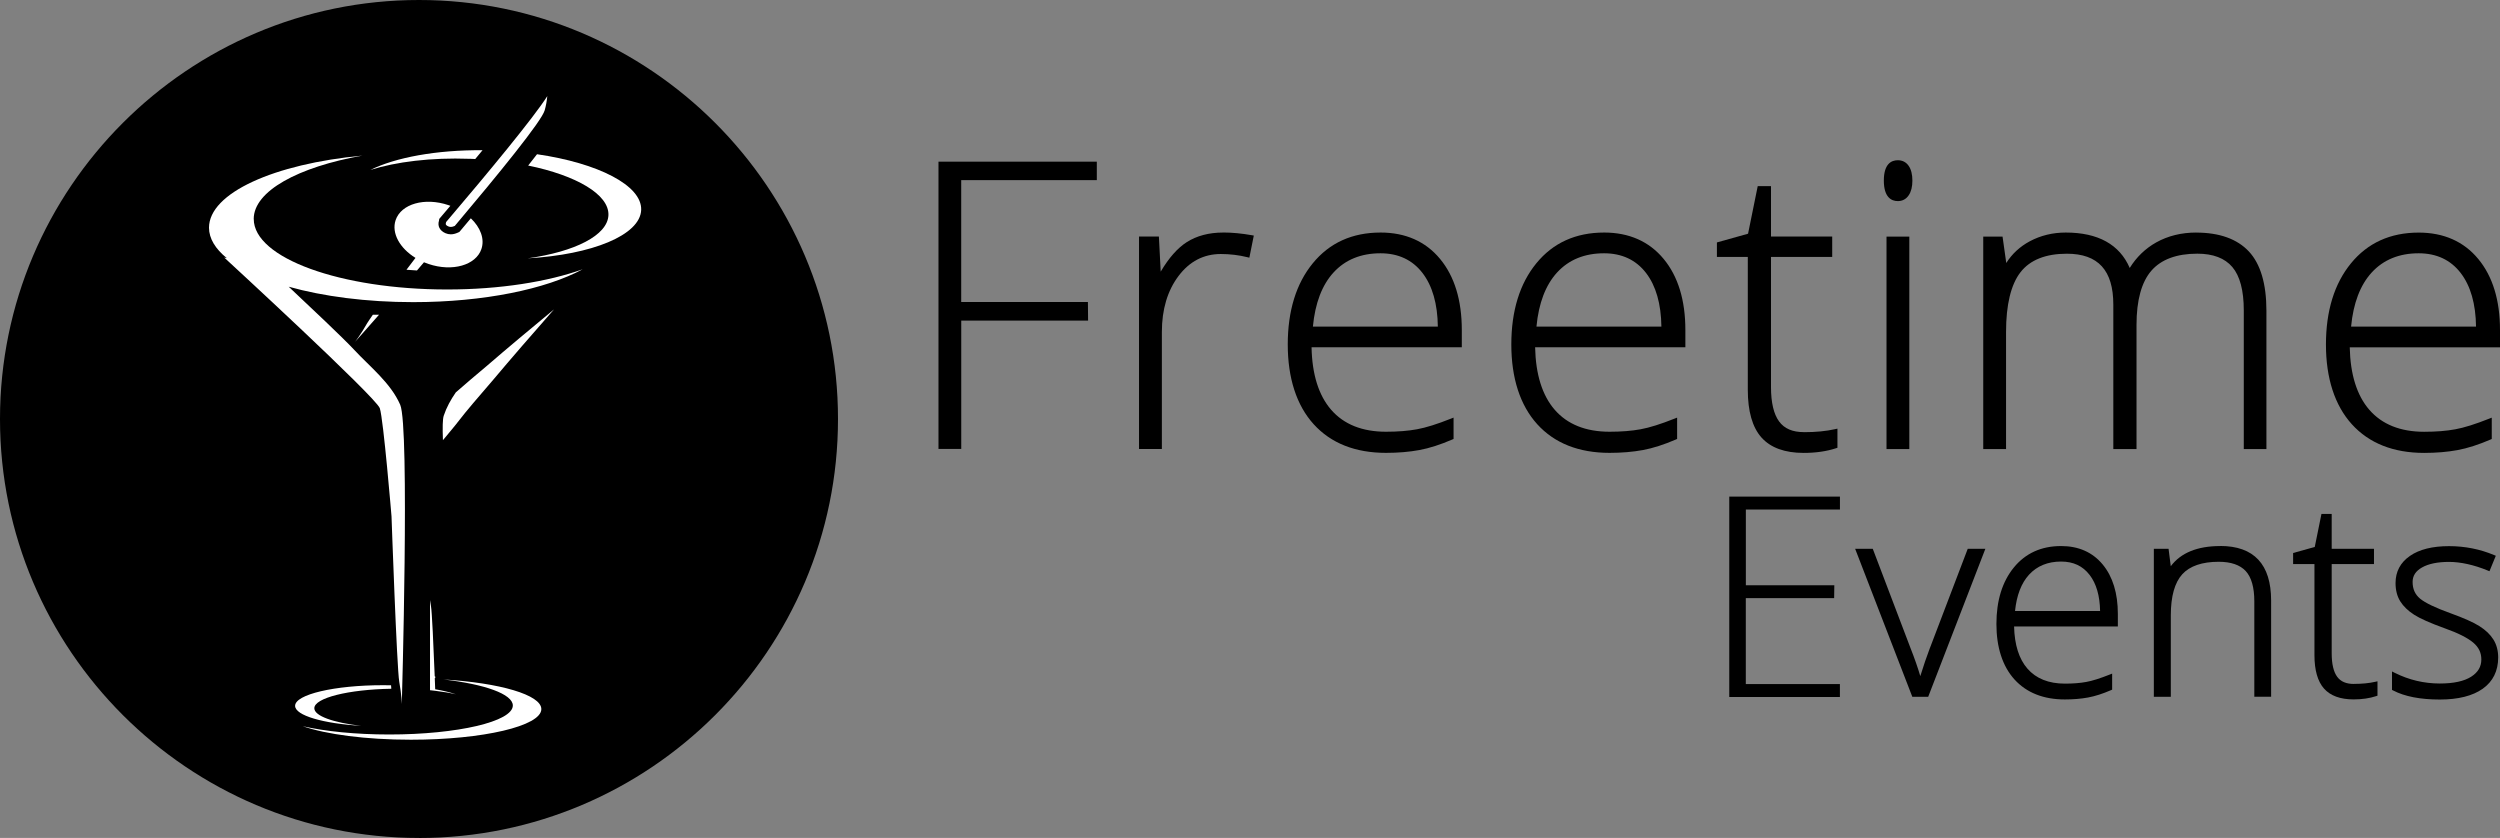 <?xml version="1.0" encoding="UTF-8"?>
<svg xmlns="http://www.w3.org/2000/svg" viewBox="0 0 578.7 193.97">
  <rect x="0" y="0" width="578.7" height="193.97" fill="#808080" stroke="none"/>
  <defs>
    <style>
      .cls-1 {
        fill: #fff;
      }
    </style>
  </defs>
  <g id="Freetime">
    <path d="M283.12,53.83c-3.27,0-6.1.75-8.41,2.22-2.13,1.36-4.15,3.65-6.03,6.83l-.42-8.12h-4.6v49.18h5.29v-27.1c0-5.21,1.3-9.57,3.87-12.97,2.53-3.36,5.82-5.07,9.77-5.07,2.11,0,4.18.25,6.16.74l.45.11,1.03-5.12-.45-.08c-2.36-.42-4.59-.63-6.65-.63"/>
    <path d="M319.55,53.83c-6.54,0-11.81,2.39-15.67,7.12-3.84,4.69-5.79,11.01-5.79,18.78s2.02,14.08,6,18.47c3.99,4.4,9.63,6.63,16.74,6.63,2.8,0,5.4-.22,7.72-.65,2.33-.43,4.9-1.26,7.65-2.45l.27-.12v-4.94l-.61.24c-3.16,1.26-5.8,2.09-7.85,2.46-2.05.38-4.47.57-7.18.57-5.5,0-9.77-1.71-12.7-5.09-2.88-3.32-4.41-8.18-4.53-14.46h34.78v-4c0-6.89-1.69-12.42-5.03-16.45-3.36-4.06-8-6.11-13.8-6.11M319.55,58.63c4.13,0,7.4,1.53,9.73,4.56,2.29,2.98,3.49,7.15,3.55,12.41h-28.92c.51-5.42,2.12-9.63,4.77-12.52,2.71-2.96,6.37-4.45,10.87-4.45"/>
    <path d="M371.3,53.83c-6.54,0-11.81,2.39-15.67,7.12-3.84,4.69-5.79,11.01-5.79,18.78s2.02,14.08,6,18.47c3.99,4.4,9.63,6.63,16.74,6.63,2.8,0,5.39-.22,7.72-.65,2.33-.43,4.9-1.26,7.65-2.45l.27-.12v-4.94l-.61.24c-3.16,1.26-5.8,2.09-7.85,2.46-2.05.38-4.47.57-7.18.57-5.5,0-9.77-1.71-12.7-5.09-2.88-3.32-4.4-8.18-4.53-14.46h34.78v-4c0-6.89-1.69-12.42-5.03-16.45-3.36-4.06-8-6.11-13.8-6.11M371.3,58.63c4.13,0,7.4,1.53,9.73,4.56,2.29,2.98,3.48,7.15,3.55,12.41h-28.92c.51-5.42,2.12-9.63,4.77-12.52,2.71-2.96,6.37-4.45,10.87-4.45"/>
    <path d="M417.59,100.03c-2.66,0-4.55-.81-5.77-2.48-1.24-1.69-1.87-4.37-1.87-7.96v-30.12h14.17v-4.71h-14.17v-11.68h-3.07l-2.24,11.02-7.21,2.02v3.36h7.15v30.74c0,4.98,1.06,8.69,3.16,11.05,2.11,2.37,5.39,3.57,9.77,3.57,2.82,0,5.35-.37,7.52-1.09l.3-.1v-4.43l-.54.12c-2.03.46-4.45.7-7.19.7"/>
    <rect x="436.69" y="54.77" width="5.28" height="49.18"/>
    <path d="M439.31,37.09c-1.48,0-3.24.82-3.24,4.71s1.76,4.75,3.24,4.75c1.07,0,1.92-.46,2.52-1.35.57-.84.85-1.98.85-3.4s-.29-2.6-.86-3.41c-.6-.86-1.45-1.3-2.52-1.3"/>
    <path d="M508.39,53.83c-3.44,0-6.55.77-9.26,2.28-2.52,1.41-4.58,3.4-6.14,5.92-2.35-5.44-7.33-8.2-14.81-8.2-3.02,0-5.82.68-8.34,2.03-2.27,1.22-4.09,2.9-5.43,5.02l-.86-6.11h-4.47v49.18h5.28v-27.1c0-6.35,1.14-11.02,3.37-13.87,2.21-2.82,5.82-4.25,10.71-4.25,7.24,0,10.75,3.85,10.75,11.77v33.45h5.37v-28.74c0-5.7,1.16-9.92,3.44-12.55,2.27-2.61,5.85-3.94,10.64-3.94,3.64,0,6.36,1.04,8.1,3.09,1.76,2.07,2.65,5.44,2.65,10.02v32.12h5.24v-32.03c0-6.22-1.37-10.83-4.07-13.72-2.71-2.89-6.81-4.36-12.18-4.36"/>
    <path d="M578.7,76.4c0-6.89-1.69-12.42-5.03-16.45-3.36-4.06-8-6.11-13.8-6.11-6.54,0-11.81,2.39-15.67,7.12-3.84,4.69-5.79,11.01-5.79,18.78s2.02,14.08,6,18.47c3.99,4.4,9.62,6.63,16.74,6.63,2.8,0,5.39-.22,7.72-.65,2.33-.43,4.9-1.26,7.65-2.45l.27-.12v-4.94l-.61.24c-3.16,1.26-5.8,2.09-7.85,2.46-2.05.38-4.47.57-7.18.57-5.5,0-9.77-1.71-12.7-5.09-2.88-3.32-4.4-8.18-4.53-14.46h34.78v-4ZM559.87,58.63c4.13,0,7.4,1.53,9.73,4.56,2.29,2.98,3.49,7.15,3.55,12.41h-28.92c.51-5.42,2.12-9.63,4.77-12.52,2.71-2.96,6.37-4.45,10.87-4.45"/>
    <path d="M222.5,103.92h-5.26V37.43h36.65v4.27s-31.39,0-31.39,0v28.2h29.33l.04,4.32h-29.36v29.7Z"/>
  </g>
  <g id="Events">
    <path d="M446.75,149.95c-.76,2.01-1.51,4.21-2.24,6.56-.56-1.91-1.32-4.1-2.27-6.5l-8.73-22.97h-4.08l13.23,34.25h3.68l13.23-34.25h-4.08l-8.73,22.91Z"/>
    <path d="M477.09,126.4c-4.56,0-8.24,1.67-10.93,4.97-2.67,3.27-4.03,7.66-4.03,13.06s1.41,9.79,4.18,12.85c2.79,3.07,6.71,4.63,11.67,4.63,1.94,0,3.74-.15,5.36-.45,1.62-.3,3.41-.87,5.31-1.7l.27-.12v-3.71l-.61.24c-2.17.86-3.99,1.44-5.39,1.69-1.41.26-3.07.39-4.94.39-3.75,0-6.67-1.17-8.67-3.47-1.95-2.24-2.99-5.52-3.09-9.76h24.02v-2.9c0-4.79-1.18-8.64-3.51-11.45-2.35-2.84-5.59-4.27-9.64-4.27M477.09,129.99c2.85,0,5.01,1.01,6.62,3.1,1.55,2.01,2.36,4.82,2.42,8.35h-19.69c.37-3.64,1.46-6.47,3.25-8.42,1.85-2.01,4.34-3.03,7.41-3.03"/>
    <path d="M513.92,126.4c-5.27,0-9.11,1.57-11.43,4.67l-.51-4.03h-3.41v34.25h3.93v-18.86c0-4.39.9-7.58,2.66-9.51,1.75-1.91,4.59-2.88,8.43-2.88,2.82,0,4.92.72,6.24,2.14,1.33,1.43,2,3.79,2,7.02v22.08h3.89v-22.27c0-8.38-3.97-12.63-11.8-12.63"/>
    <path d="M544.89,158.32c-1.79,0-3.06-.54-3.88-1.66-.84-1.14-1.27-2.97-1.27-5.42v-20.67h9.79v-3.53h-9.79v-8.07h-2.37l-1.55,7.64-5.01,1.4v2.56h4.94v21.1c0,3.47.75,6.07,2.21,7.72,1.48,1.67,3.79,2.51,6.85,2.51,1.96,0,3.72-.26,5.23-.76l.3-.1v-3.33l-.54.12c-1.39.32-3.05.48-4.93.48"/>
    <path d="M577.17,148.04c-.72-1.16-1.8-2.2-3.23-3.1-1.39-.88-3.63-1.88-6.65-2.97-3.53-1.27-5.93-2.42-7.12-3.42-1.14-.96-1.7-2.22-1.7-3.83,0-1.44.71-2.53,2.17-3.36,1.52-.86,3.62-1.29,6.26-1.29s5.74.67,8.95,1.99l.41.17,1.47-3.58-.41-.17c-3.27-1.37-6.78-2.06-10.42-2.06-3.84,0-6.88.76-9.04,2.26-2.22,1.53-3.34,3.65-3.34,6.29,0,1.65.37,3.08,1.1,4.24.72,1.15,1.79,2.18,3.19,3.08,1.39.9,3.72,1.93,7.12,3.16,3.05,1.08,5.25,2.19,6.57,3.3,1.27,1.07,1.88,2.34,1.88,3.9,0,1.68-.77,2.98-2.36,4-1.63,1.04-4.07,1.57-7.26,1.57-3.64,0-7.14-.83-10.42-2.47l-.64-.32v4.27l.24.12c2.67,1.4,6.31,2.11,10.83,2.11,4.25,0,7.59-.84,9.92-2.49,2.38-1.69,3.59-4.13,3.59-7.25,0-1.57-.37-2.96-1.09-4.13"/>
    <path d="M425.91,161.34h-25.62v-46.38h25.62v2.98s-21.78,0-21.78,0v17.54h20.48l-.04,2.98h-20.45v19.89h21.78v2.98Z"/>
  </g>
  <g id="Logo">
    <path d="M96.99,193.97C43.51,193.97,0,150.46,0,96.99S43.51,0,96.99,0s96.99,43.51,96.99,96.99-43.51,96.99-96.99,96.99"/>
    <path class="cls-1" d="M58.73,50.69c0-6.45,10.26-12.02,25.15-14.67-20.41,1.91-35.5,8.65-35.5,16.69,0,2.51,1.48,4.9,4.13,7.05l-.61-.15s35.17,32.36,36.02,34.89c.84,2.53,2.71,25.04,2.71,25.04,0,0,1.23,35.17,1.79,38.27.56,3.09.59,5.15.59,5.15,0,0,1.85-64.21-.37-69.27-2.22-5.07-6.97-8.75-10.63-12.69-2.4-2.59-10.15-9.91-15.18-14.63,7.98,2.24,17.97,3.57,28.83,3.57,16.33,0,30.73-3.02,39.22-7.61-8.08,2.89-19.15,4.68-31.37,4.68-24.73,0-44.77-7.3-44.77-16.31"/>
    <path class="cls-1" d="M108.68,36.75c.45.02.89.04,1.33.06.58-.7,1.14-1.38,1.69-2.04-10.74-.08-20.17,1.69-25.97,4.57,5.95-1.89,14.06-2.9,22.95-2.58"/>
    <path class="cls-1" d="M124.31,35.7c-.61.8-1.29,1.67-2.05,2.62,11.12,2.28,18.75,6.68,18.58,11.47-.17,4.69-7.78,8.48-18.69,10.01,14.9-.85,26.06-5.37,26.27-11.21.2-5.67-9.97-10.84-24.11-12.89"/>
    <path class="cls-1" d="M86.31,72.85c-.32.47-1.2,1.74-1.31,1.95-1.54,2.74-2.83,4.34-2.83,4.34,0,0,2.73-3.03,5.57-6.29-.37-.02-1.05.03-1.42,0"/>
    <path class="cls-1" d="M105.53,90.8c-1.18,1.71-2.18,3.5-2.82,5.45-.25.77-.29,2.78-.18,5.64,1.32-1.61,2.69-3.18,3.89-4.76,1.31-1.72,4.43-5.39,7.7-9.16,4.06-4.84,9.37-10.95,14.13-16.36-5.27,4.36-11.01,9.15-15.49,13.03-2.73,2.29-5.37,4.53-7.23,6.17"/>
    <path class="cls-1" d="M111.44,57.63c.79-2.34-.24-4.99-2.45-7.1-.77.92-1.57,1.87-2.41,2.87l-.25.29-.35.16c-.58.26-1.11.39-1.63.39-.43,0-.84-.09-1.24-.26-1.33-.59-1.88-1.68-1.49-2.92l.06-.39.31-.37c.77-.91,1.52-1.79,2.26-2.66-.15-.05-.3-.11-.45-.16-5.48-1.85-10.95-.29-12.22,3.47-1.01,3.01.96,6.51,4.6,8.75-.02.03-.05.05-.07.08-.68.89-1.35,1.78-2.02,2.66.8.06,1.61.12,2.43.17.53-.62,1.08-1.26,1.62-1.9h0c.35.14.7.28,1.07.4,5.48,1.85,10.96.29,12.23-3.47M97.12,60.22s0,0,.01,0c0,0,0,0-.01,0"/>
    <path class="cls-1" d="M126.69,22.25c-3.2,5.04-13.62,17.63-23.41,29.13-.04.28-.39.64.51,1.03.35.15.78.21,1.49-.12,10.2-12.09,20.08-24.22,20.8-26.74.31-1.08.5-2.19.61-3.31"/>
    <path class="cls-1" d="M102.65,157.28c9.51,1.09,16.06,3.38,16.06,6.03,0,3.71-12.8,6.71-28.6,6.71-7.81,0-14.88-.73-20.04-1.92,5.42,1.89,14.62,3.13,25.05,3.13,16.67,0,30.19-3.17,30.19-7.09,0-3.3-9.64-6.08-22.67-6.86"/>
    <path class="cls-1" d="M72.76,163.94c0-2.38,7.86-4.34,17.82-4.51-.02-.25-.04-.52-.06-.8-.61-.01-1.23-.02-1.86-.02-11.24,0-20.35,2.14-20.35,4.78,0,2.23,6.5,4.1,15.28,4.63-6.41-.74-10.83-2.28-10.83-4.07"/>
    <path class="cls-1" d="M100.75,156.58s-.08-.01-.12-.02c-.28-7.06-.64-14.99-.86-16.2-.1-.54-.17-1.02-.23-1.46v20.87c.41.04.82.09,1.22.14,1.77.21,3.38.48,4.78.81-1.3-.45-2.93-.85-4.8-1.17-.03-.84-.07-1.71-.1-2.6.04,0,.08,0,.12.01,0-.12,0-.24-.02-.37"/>
  </g>
</svg>